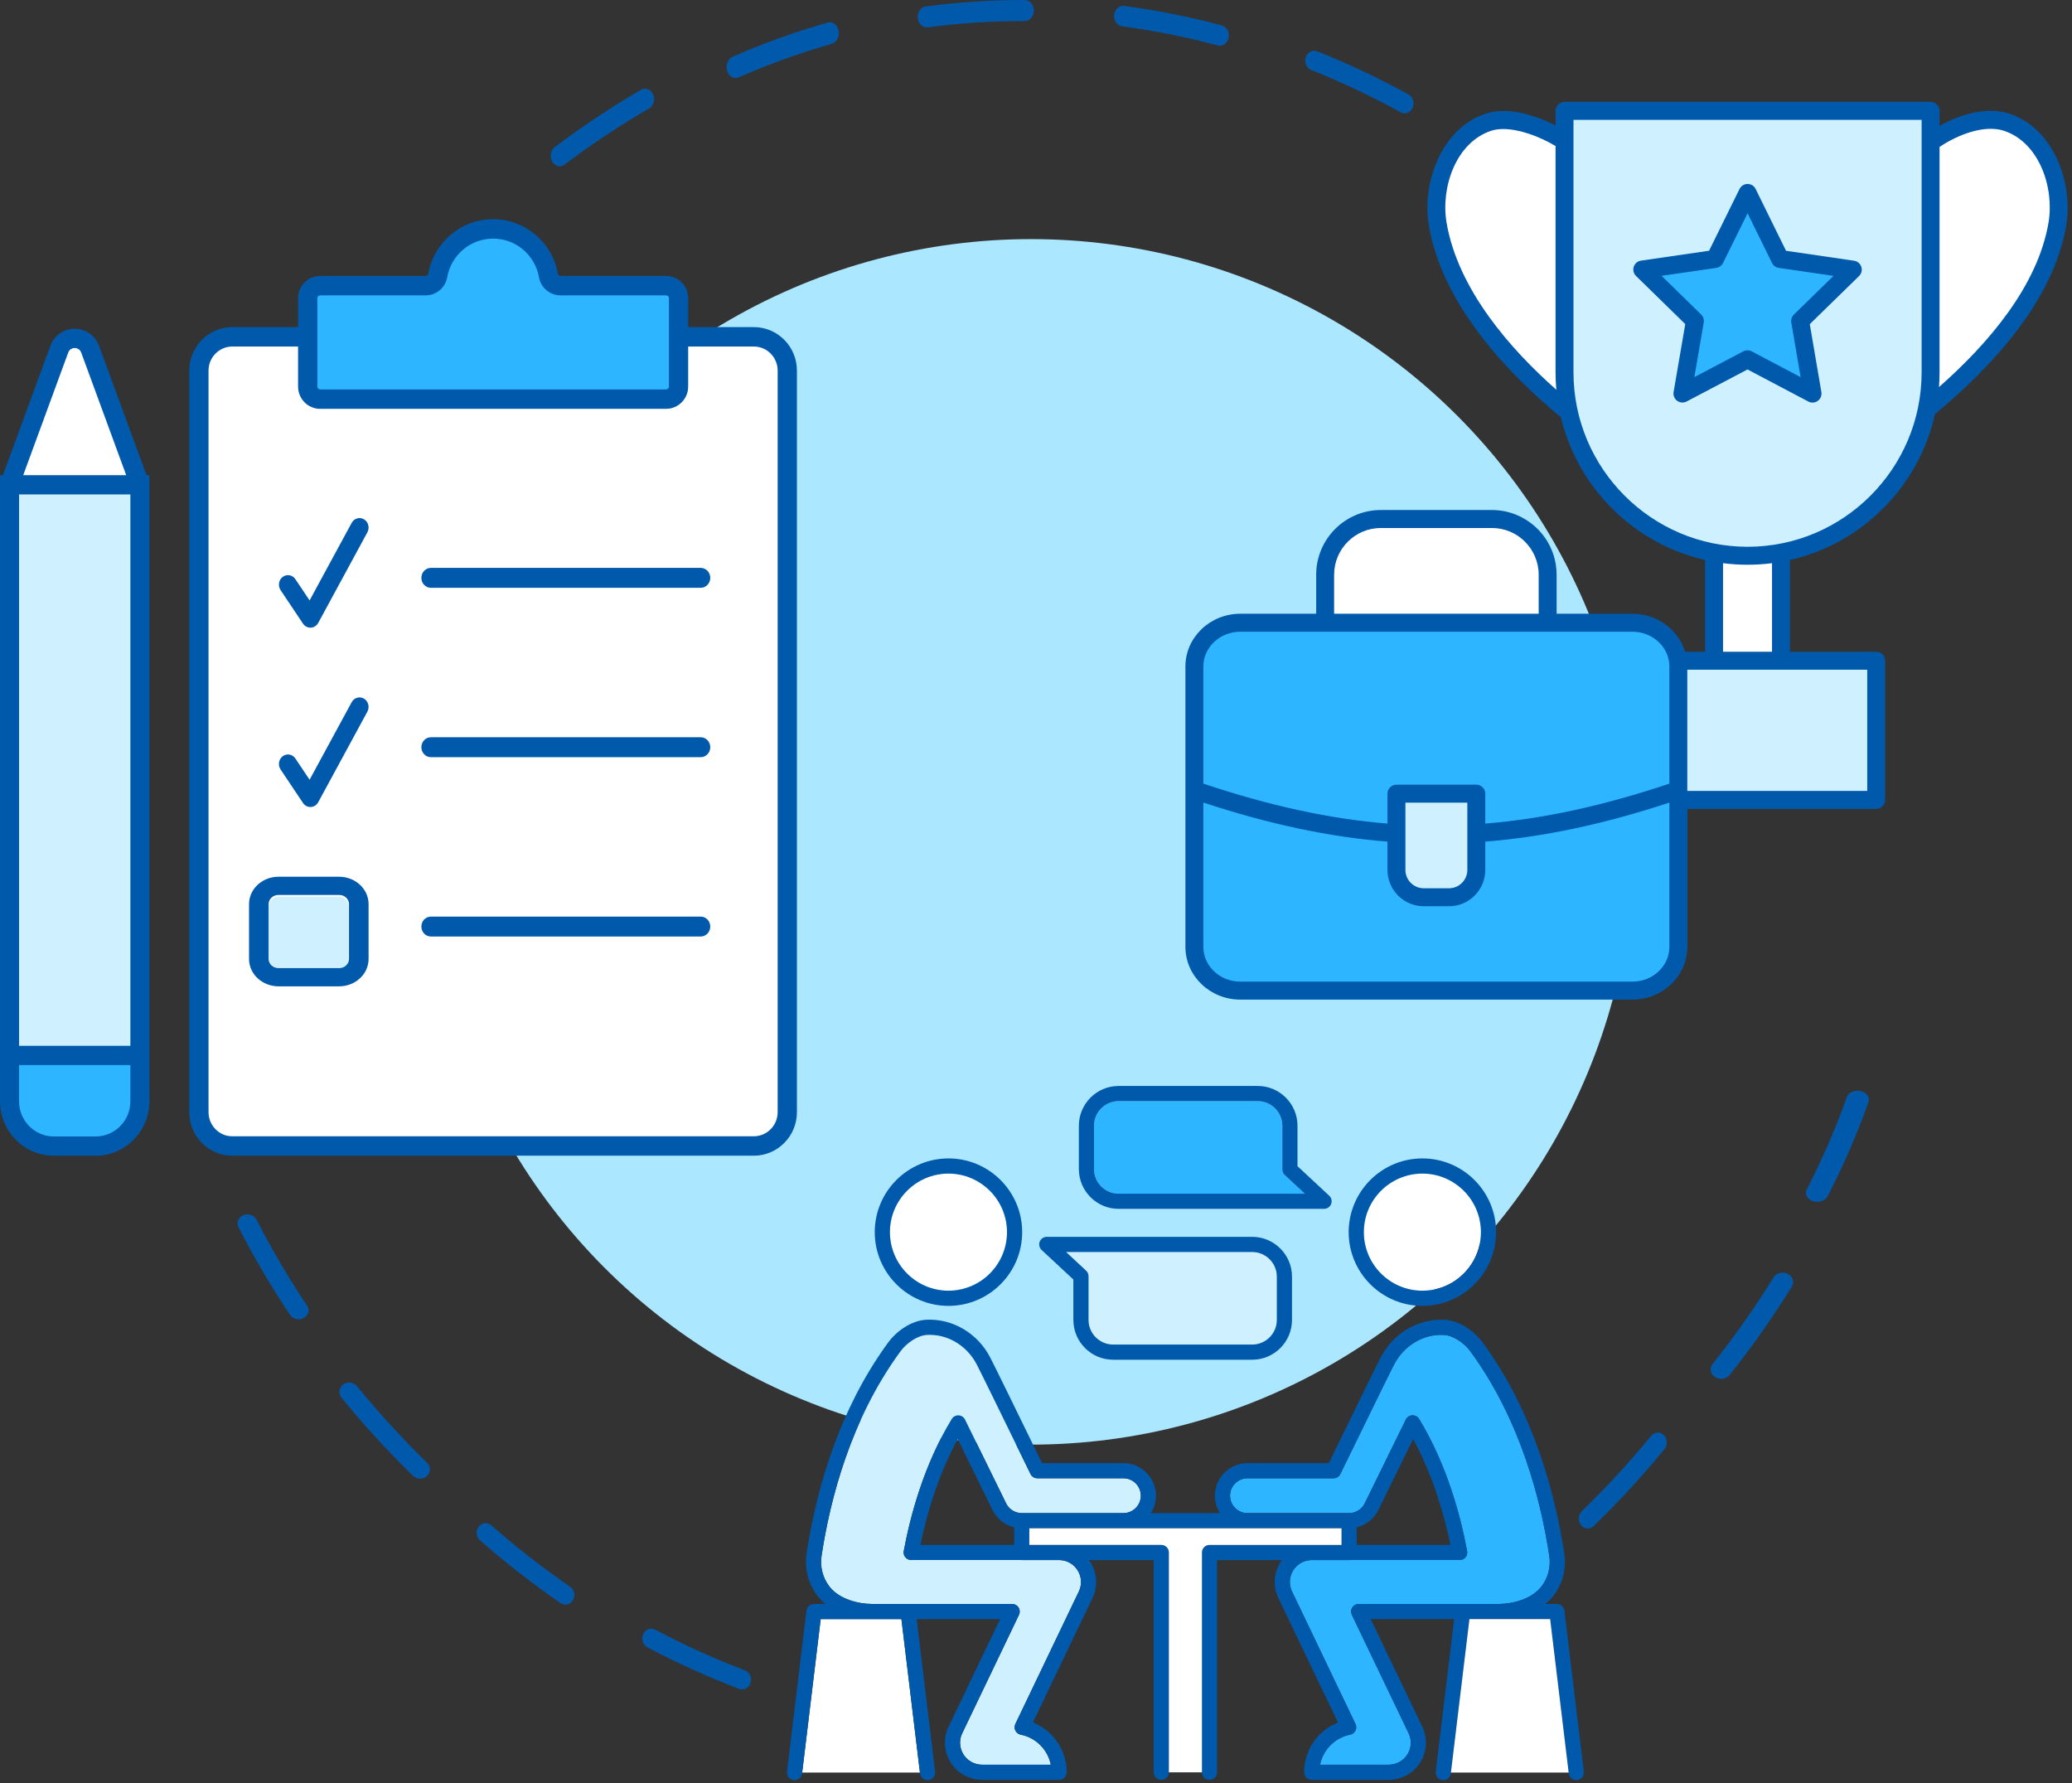<?xml version="1.0" encoding="UTF-8"?>
<svg width="208px" height="179px" viewBox="0 0 208 179" version="1.1" xmlns="http://www.w3.org/2000/svg" xmlns:xlink="http://www.w3.org/1999/xlink">
    <rect x="0" y="0" width="208" height="179" fill="#333333" stroke="none"/>
    <title>懂业务</title>
    <g id="页面-1" stroke="none" stroke-width="1" fill="none" fill-rule="evenodd">
        <g id="新版首页1680" transform="translate(-918, -2260)">
            <g id="3屏" transform="translate(258, 1805)">
                <g id="懂业务" transform="translate(660, 455)">
                    <circle id="椭圆形" fill="#ABE7FF" cx="103.5" cy="84.5" r="60.5"></circle>
                    <g id="编组" transform="translate(79, 109)">
                        <path d="M16.213,8.795 C12.972,8.795 10.335,11.432 10.335,14.673 C10.335,17.914 12.972,20.55 16.213,20.55 C19.454,20.55 22.09,17.914 22.09,14.673 C22.09,11.432 19.454,8.795 16.213,8.795" id="Fill-9" fill="#FFFFFF"></path>
                        <path d="M16.213,20.55 C12.972,20.55 10.335,17.914 10.335,14.673 C10.335,11.432 12.972,8.795 16.213,8.795 C19.454,8.795 22.09,11.432 22.09,14.673 C22.09,17.914 19.454,20.55 16.213,20.55 M16.213,7.273 C12.132,7.273 8.813,10.592 8.813,14.673 C8.813,18.753 12.132,22.073 16.213,22.073 C20.293,22.073 23.613,18.753 23.613,14.673 C23.613,10.592 20.293,7.273 16.213,7.273" id="Fill-11" fill="#0059AB"></path>
                        <path d="M23.534,47.584 L12.471,47.584 C12.245,47.584 12.03,47.483 11.886,47.31 C11.741,47.136 11.681,46.906 11.723,46.684 C12.372,43.183 13.736,38.04 16.542,33.427 C16.686,33.19 16.949,33.05 17.226,33.062 C17.504,33.075 17.753,33.238 17.876,33.488 L22.004,41.899 C22.293,42.491 22.908,42.873 23.569,42.873 L33.773,42.873 C34.737,42.873 35.521,42.089 35.521,41.126 C35.521,40.162 34.737,39.378 33.773,39.378 L25.134,39.378 C24.844,39.378 24.578,39.213 24.451,38.953 C24.095,38.229 23.516,37.042 22.864,35.706 C21.368,32.643 19.507,28.83 19.048,27.947 C18.102,26.123 16.267,24.979 14.321,24.979 C14.236,24.979 14.151,24.981 14.066,24.986 C13.076,25.037 11.982,25.843 11.413,26.612 C6.38,33.454 4.316,41.573 3.471,47.178 C3.31,48.246 3.588,49.349 4.234,50.205 C5.229,51.524 7.178,51.992 8.543,51.992 L12.165,51.992 L22.607,51.992 C22.868,51.992 23.111,52.126 23.251,52.347 C23.39,52.569 23.406,52.846 23.293,53.082 L17.596,64.969 C17.342,65.5 17.31,66.098 17.506,66.653 C17.702,67.208 18.102,67.654 18.634,67.908 C18.931,68.05 19.259,68.126 19.582,68.126 L26.486,68.126 C26.184,66.628 25.007,65.416 23.468,65.113 C23.237,65.068 23.04,64.918 22.934,64.707 C22.829,64.497 22.827,64.25 22.928,64.037 L29.301,50.736 C29.628,50.051 29.581,49.256 29.174,48.611 C28.779,47.984 28.106,47.606 27.365,47.587 L23.569,47.587 C23.557,47.587 23.546,47.585 23.534,47.584" id="Fill-13" fill="#CFF1FF"></path>
                        <polygon id="Fill-15" fill="#FFFFFF" points="8.544 53.514 3.386 53.514 1.528 68.916 13.348 68.916 11.49 53.514"></polygon>
                        <path d="M63.787,8.795 C60.546,8.795 57.91,11.432 57.91,14.673 C57.91,17.914 60.546,20.55 63.787,20.55 C67.028,20.55 69.665,17.914 69.665,14.673 C69.665,11.432 67.028,8.795 63.787,8.795" id="Fill-17" fill="#FFFFFF"></path>
                        <path d="M63.787,20.55 C60.546,20.55 57.91,17.914 57.91,14.673 C57.91,11.432 60.546,8.795 63.787,8.795 C67.028,8.795 69.665,11.432 69.665,14.673 C69.665,17.914 67.028,20.55 63.787,20.55 M63.787,7.273 C59.707,7.273 56.388,10.592 56.388,14.673 C56.388,18.753 59.707,22.073 63.787,22.073 C67.868,22.073 71.187,18.753 71.187,14.673 C71.187,10.592 67.868,7.273 63.787,7.273" id="Fill-19" fill="#0059AB"></path>
                        <path d="M68.585,26.611 C68.018,25.843 66.924,25.037 65.934,24.985 C63.895,24.881 61.939,26.043 60.952,27.947 C60.492,28.832 58.628,32.652 57.129,35.721 C56.48,37.051 55.904,38.231 55.55,38.952 C55.422,39.213 55.157,39.378 54.866,39.378 L46.227,39.378 C45.263,39.378 44.479,40.162 44.479,41.126 C44.479,42.089 45.263,42.873 46.227,42.873 L56.431,42.873 C57.092,42.873 57.706,42.491 57.996,41.9 L62.124,33.487 C62.247,33.238 62.496,33.075 62.774,33.062 C63.051,33.051 63.314,33.19 63.458,33.427 C66.264,38.04 67.627,43.183 68.277,46.684 C68.319,46.906 68.259,47.136 68.114,47.31 C67.97,47.483 67.755,47.584 67.529,47.584 L56.476,47.584 C56.461,47.585 56.446,47.589 56.431,47.589 L52.619,47.589 C51.884,47.612 51.218,47.988 50.826,48.611 C50.419,49.256 50.372,50.051 50.7,50.737 L57.072,64.037 C57.174,64.25 57.171,64.497 57.066,64.707 C56.96,64.918 56.763,65.068 56.532,65.113 C54.993,65.416 53.816,66.628 53.514,68.126 L60.418,68.126 C60.741,68.126 61.069,68.05 61.367,67.908 C61.898,67.654 62.298,67.208 62.495,66.653 C62.69,66.098 62.658,65.5 62.404,64.968 L56.707,53.082 C56.594,52.846 56.61,52.569 56.749,52.347 C56.889,52.126 57.132,51.992 57.393,51.992 L67.835,51.992 L71.457,51.992 C72.822,51.992 74.771,51.524 75.766,50.205 C76.412,49.349 76.69,48.246 76.529,47.178 C75.684,41.573 73.62,33.454 68.585,26.611" id="Fill-21" fill="#2DB5FF"></path>
                        <path d="M59.363,42.57 L62.861,35.442 C64.869,39.142 65.988,43.074 66.604,46.062 L57.192,46.062 L57.192,44.302 C58.124,44.076 58.934,43.446 59.363,42.57 L59.363,42.57 Z M13.396,46.062 C13.949,43.379 14.91,39.935 16.554,36.581 C16.741,36.2 16.934,35.82 17.139,35.442 L18.707,38.638 L20.637,42.569 C21.066,43.446 21.876,44.076 22.808,44.302 L22.808,46.062 L13.396,46.062 Z M29.174,48.611 C29.581,49.256 29.628,50.051 29.301,50.736 L22.928,64.037 C22.826,64.25 22.829,64.497 22.934,64.707 C23.04,64.918 23.237,65.068 23.468,65.113 C25.007,65.416 26.184,66.628 26.486,68.126 L19.582,68.126 C19.259,68.126 18.931,68.05 18.634,67.908 C18.102,67.654 17.701,67.208 17.506,66.653 C17.31,66.098 17.342,65.5 17.596,64.969 L23.293,53.082 C23.406,52.846 23.39,52.569 23.251,52.347 C23.111,52.126 22.868,51.992 22.607,51.992 L12.165,51.992 L8.544,51.992 C7.177,51.992 5.229,51.524 4.234,50.205 C3.588,49.349 3.31,48.246 3.471,47.178 C4.316,41.573 6.38,33.454 11.414,26.612 C11.982,25.843 13.076,25.037 14.066,24.986 C14.151,24.981 14.236,24.979 14.321,24.979 C16.267,24.979 18.102,26.123 19.048,27.947 C19.507,28.83 21.368,32.643 22.864,35.706 C23.516,37.042 24.095,38.229 24.451,38.953 C24.578,39.213 24.843,39.378 25.134,39.378 L33.773,39.378 C34.737,39.378 35.521,40.162 35.521,41.126 C35.521,42.089 34.737,42.873 33.773,42.873 L23.569,42.873 C22.908,42.873 22.293,42.491 22.003,41.899 L17.875,33.488 C17.753,33.238 17.504,33.075 17.227,33.062 C16.95,33.05 16.686,33.19 16.542,33.427 C13.736,38.04 12.373,43.183 11.723,46.684 C11.682,46.906 11.741,47.136 11.886,47.31 C12.03,47.483 12.245,47.584 12.471,47.584 L23.534,47.584 C23.546,47.585 23.557,47.587 23.569,47.587 L27.365,47.587 C28.106,47.606 28.779,47.984 29.174,48.611 L29.174,48.611 Z M75.766,50.205 C74.771,51.524 72.823,51.992 71.456,51.992 L67.835,51.992 L57.393,51.992 C57.132,51.992 56.889,52.126 56.749,52.347 C56.61,52.569 56.594,52.846 56.707,53.082 L62.404,64.968 C62.658,65.5 62.691,66.098 62.494,66.653 C62.299,67.208 61.898,67.654 61.367,67.908 C61.069,68.05 60.741,68.126 60.418,68.126 L53.514,68.126 C53.816,66.628 54.993,65.416 56.532,65.113 C56.763,65.068 56.96,64.918 57.066,64.707 C57.171,64.497 57.174,64.25 57.072,64.037 L50.7,50.737 C50.372,50.051 50.42,49.256 50.826,48.611 C51.218,47.988 51.884,47.612 52.619,47.588 L56.431,47.588 C56.446,47.588 56.461,47.585 56.476,47.584 L67.529,47.584 C67.755,47.584 67.97,47.483 68.114,47.31 C68.259,47.136 68.318,46.906 68.277,46.684 C67.627,43.183 66.264,38.04 63.458,33.427 C63.314,33.19 63.051,33.051 62.773,33.062 C62.496,33.075 62.247,33.238 62.125,33.488 L57.996,41.9 C57.707,42.491 57.092,42.873 56.431,42.873 L46.227,42.873 C45.263,42.873 44.479,42.089 44.479,41.126 C44.479,40.162 45.263,39.378 46.227,39.378 L54.867,39.378 C55.157,39.378 55.422,39.213 55.549,38.952 C55.904,38.231 56.48,37.051 57.129,35.721 C58.627,32.652 60.492,28.832 60.952,27.947 C61.939,26.043 63.895,24.881 65.934,24.986 C66.924,25.037 68.018,25.843 68.585,26.611 C73.62,33.454 75.684,41.573 76.529,47.178 C76.69,48.246 76.412,49.349 75.766,50.205 L75.766,50.205 Z M66.013,23.465 C63.379,23.327 60.862,24.814 59.601,27.246 C59.133,28.147 57.263,31.976 55.761,35.053 C55.228,36.146 54.744,37.137 54.392,37.856 L46.227,37.856 C44.424,37.856 42.957,39.323 42.957,41.126 C42.957,41.769 43.147,42.369 43.469,42.875 L36.53,42.876 C36.853,42.369 37.043,41.77 37.043,41.126 C37.043,39.323 35.576,37.856 33.773,37.856 L25.608,37.856 C25.254,37.134 24.768,36.137 24.232,35.038 C22.733,31.968 20.867,28.146 20.4,27.246 C19.138,24.814 16.621,23.33 13.987,23.465 C12.449,23.545 10.972,24.649 10.188,25.708 C9.828,26.198 9.484,26.694 9.153,27.195 C4.683,33.947 2.777,41.575 1.966,46.951 C1.744,48.421 2.128,49.941 3.019,51.122 C3.267,51.45 3.551,51.739 3.862,51.992 L2.711,51.992 C2.326,51.992 2.001,52.279 1.955,52.662 L0.006,68.824 C-0.045,69.242 0.253,69.621 0.67,69.671 C1.089,69.723 1.467,69.424 1.517,69.007 L1.528,68.916 L3.386,53.514 L8.544,53.514 L11.49,53.514 L13.348,68.916 L13.359,69.007 C13.405,69.393 13.734,69.677 14.114,69.677 C14.144,69.677 14.175,69.675 14.206,69.671 C14.623,69.621 14.92,69.242 14.87,68.824 L13.023,53.514 L21.398,53.514 L16.223,64.311 C15.793,65.21 15.739,66.221 16.07,67.16 C16.401,68.098 17.078,68.852 17.977,69.281 C18.479,69.521 19.034,69.648 19.582,69.648 L27.323,69.648 C27.744,69.648 28.084,69.307 28.084,68.887 C28.084,66.654 26.702,64.684 24.687,63.89 L30.674,51.393 C31.228,50.233 31.149,48.89 30.462,47.8 C30.417,47.727 30.368,47.656 30.318,47.587 L32.304,47.587 L36.817,47.587 L36.817,49.397 L36.817,68.89 C36.817,69.311 37.157,69.652 37.578,69.652 C37.998,69.652 38.339,69.311 38.339,68.891 C38.339,68.891 38.339,68.891 38.339,68.89 L38.339,46.826 C38.339,46.406 37.998,46.065 37.578,46.065 L24.33,46.065 L24.33,44.4 L55.67,44.396 L55.67,46.066 L42.42,46.066 C42,46.066 41.659,46.407 41.659,46.828 L41.659,68.891 L41.659,68.891 C41.659,69.312 42,69.652 42.42,69.652 C42.84,69.652 43.181,69.312 43.181,68.891 L43.181,51.182 L43.181,47.588 L49.681,47.588 C49.631,47.657 49.583,47.727 49.538,47.8 C48.851,48.89 48.772,50.233 49.327,51.394 L49.696,52.165 L55.313,63.89 C53.298,64.684 51.916,66.654 51.916,68.887 C51.916,69.307 52.257,69.648 52.677,69.648 L60.418,69.648 C60.966,69.648 61.521,69.521 62.023,69.281 C62.922,68.852 63.599,68.098 63.93,67.16 C64.261,66.221 64.207,65.21 63.777,64.311 L58.602,53.514 L66.977,53.514 L65.13,68.824 C65.08,69.242 65.377,69.621 65.794,69.671 C65.825,69.675 65.856,69.677 65.887,69.677 C66.266,69.677 66.595,69.393 66.641,69.007 L66.652,68.916 L68.51,53.514 L71.456,53.514 L76.614,53.514 L78.472,68.916 L78.483,69.007 C78.533,69.424 78.912,69.723 79.33,69.671 C79.747,69.621 80.045,69.242 79.994,68.824 L78.045,52.662 C77.999,52.279 77.674,51.992 77.289,51.992 L76.138,51.992 C76.449,51.739 76.734,51.45 76.981,51.122 C77.872,49.941 78.256,48.421 78.034,46.951 C78.03,46.924 78.025,46.895 78.021,46.867 C77.142,41.095 75.005,32.769 69.81,25.707 C69.028,24.649 67.551,23.545 66.013,23.465 L66.013,23.465 Z" id="Fill-23" fill="#0059AB"></path>
                        <polygon id="Fill-25" fill="#FFFFFF" points="71.456 53.514 68.51 53.514 66.652 68.916 78.472 68.916 76.614 53.514"></polygon>
                        <path d="M41.659,46.827 C41.659,46.407 42,46.066 42.42,46.066 L55.67,46.066 L55.67,44.396 L24.33,44.4 L24.33,46.065 L37.578,46.065 C37.998,46.065 38.339,46.406 38.339,46.827 L38.339,68.891 C38.339,68.891 38.339,68.891 38.339,68.891 L41.659,68.891 L41.659,46.827 Z" id="Fill-27" fill="#FFFFFF"></path>
                        <path d="M46.704,16.666 L28.018,16.666 L30.03,18.539 C30.185,18.683 30.273,18.884 30.273,19.096 L30.273,23.485 C30.273,24.848 31.382,25.957 32.745,25.957 L46.704,25.957 C48.067,25.957 49.176,24.848 49.176,23.485 L49.176,19.138 C49.176,17.775 48.067,16.666 46.704,16.666" id="Fill-29" fill="#CFF1FF"></path>
                        <path d="M49.176,23.485 C49.176,24.848 48.067,25.957 46.704,25.957 L32.745,25.957 C31.382,25.957 30.273,24.848 30.273,23.485 L30.273,19.096 C30.273,18.885 30.185,18.683 30.03,18.539 L28.018,16.666 L46.704,16.666 C48.067,16.666 49.176,17.775 49.176,19.138 L49.176,23.485 Z M46.704,15.144 L26.082,15.144 C25.77,15.144 25.489,15.335 25.374,15.626 C25.259,15.918 25.335,16.249 25.564,16.462 L28.751,19.427 L28.751,23.485 C28.751,25.687 30.542,27.479 32.745,27.479 L46.704,27.479 C48.907,27.479 50.698,25.687 50.698,23.485 L50.698,19.138 C50.698,16.936 48.907,15.144 46.704,15.144 L46.704,15.144 Z" id="Fill-31" fill="#0059AB"></path>
                        <path d="M49.97,8.94 C49.815,8.796 49.727,8.595 49.727,8.383 L49.727,3.994 C49.727,2.631 48.618,1.522 47.255,1.522 L33.296,1.522 C31.933,1.522 30.824,2.631 30.824,3.994 L30.824,8.341 C30.824,9.704 31.933,10.813 33.296,10.813 L51.982,10.813 L49.97,8.94 Z" id="Fill-33" fill="#2DB5FF"></path>
                        <path d="M30.824,8.341 L30.824,3.994 C30.824,2.631 31.933,1.522 33.296,1.522 L47.255,1.522 C48.618,1.522 49.727,2.631 49.727,3.994 L49.727,8.383 C49.727,8.595 49.815,8.796 49.97,8.94 L51.982,10.813 L33.296,10.813 C31.933,10.813 30.824,9.704 30.824,8.341 L30.824,8.341 Z M51.25,8.052 L51.25,3.994 C51.25,1.792 49.458,0 47.255,0 L33.296,0 C31.093,0 29.302,1.792 29.302,3.994 L29.302,8.341 C29.302,10.543 31.093,12.335 33.296,12.335 L53.918,12.335 C54.231,12.335 54.511,12.144 54.626,11.852 C54.74,11.561 54.665,11.23 54.436,11.017 L51.25,8.052 Z" id="Fill-35" fill="#0059AB"></path>
                    </g>
                    <path d="M179.464,127.856 C178.956,127.602 178.315,127.767 178.032,128.224 C176.193,131.205 174.138,134.124 171.924,136.9 C171.586,137.325 171.694,137.916 172.167,138.221 C172.353,138.341 172.567,138.398 172.78,138.398 C173.108,138.398 173.431,138.261 173.636,138.003 C175.897,135.168 177.995,132.187 179.875,129.143 C180.157,128.686 179.973,128.109 179.464,127.856" id="Fill-1" fill="#0059AB"></path>
                    <path d="M165.759,144.113 C164.478,145.674 163.13,147.208 161.754,148.673 C160.793,149.696 159.797,150.707 158.794,151.679 C158.42,152.041 158.382,152.67 158.71,153.083 C158.888,153.308 159.137,153.422 159.388,153.422 C159.598,153.422 159.81,153.341 159.981,153.176 C161.005,152.184 162.022,151.151 163.004,150.107 C164.409,148.611 165.784,147.045 167.093,145.451 C167.428,145.043 167.4,144.414 167.031,144.045 C166.663,143.675 166.094,143.706 165.759,144.113" id="Fill-3" fill="#0059AB"></path>
                    <path d="M186.785,109.511 C186.182,109.376 185.556,109.655 185.386,110.135 C184.276,113.267 182.925,116.379 181.372,119.384 C181.133,119.845 181.409,120.373 181.988,120.562 C182.129,120.608 182.275,120.631 182.419,120.631 C182.865,120.631 183.287,120.42 183.468,120.071 C185.055,117.002 186.435,113.824 187.568,110.625 C187.738,110.145 187.387,109.647 186.785,109.511" id="Fill-5" fill="#0059AB"></path>
                    <path d="M131.621,7.025 C134.675,8.242 137.697,9.67 140.603,11.27 C140.731,11.341 140.868,11.375 141.003,11.375 C141.334,11.375 141.652,11.172 141.81,10.821 C142.031,10.327 141.85,9.729 141.404,9.484 C138.436,7.849 135.35,6.391 132.231,5.148 C131.763,4.961 131.247,5.23 131.078,5.748 C130.91,6.267 131.153,6.838 131.621,7.025" id="Fill-7" fill="#0059AB"></path>
                    <path d="M112.634,2.641 C115.867,3.072 119.105,3.718 122.256,4.562 C122.325,4.58 122.394,4.59 122.462,4.59 C122.871,4.59 123.241,4.269 123.338,3.793 C123.452,3.238 123.151,2.684 122.666,2.554 C119.449,1.692 116.143,1.032 112.842,0.592 C112.347,0.526 111.901,0.932 111.843,1.497 C111.786,2.063 112.14,2.575 112.634,2.641" id="Fill-9" fill="#0059AB"></path>
                    <path d="M73.842,7.832 C73.943,7.832 74.046,7.811 74.147,7.767 C77.202,6.429 80.353,5.295 83.511,4.398 C83.996,4.26 84.297,3.669 84.184,3.078 C84.072,2.487 83.588,2.12 83.102,2.258 C79.877,3.175 76.659,4.332 73.538,5.699 C73.07,5.904 72.826,6.533 72.994,7.104 C73.126,7.552 73.473,7.832 73.842,7.832" id="Fill-11" fill="#0059AB"></path>
                    <path d="M93.029,2.752 C93.063,2.752 93.098,2.75 93.132,2.745 C96.289,2.325 99.506,2.112 102.693,2.112 L102.883,2.112 L102.884,2.112 C103.381,2.112 103.784,1.64 103.785,1.058 C103.785,0.475 103.383,0.001 102.886,0 L102.693,0 C99.438,0 96.153,0.218 92.929,0.647 C92.434,0.713 92.079,1.235 92.136,1.815 C92.188,2.354 92.577,2.752 93.029,2.752" id="Fill-13" fill="#0059AB"></path>
                    <path d="M56.185,16.693 C56.353,16.693 56.522,16.639 56.674,16.524 C59.4,14.465 62.256,12.569 65.161,10.89 C65.607,10.633 65.79,10.003 65.569,9.482 C65.348,8.962 64.807,8.75 64.362,9.007 C61.395,10.722 58.479,12.657 55.695,14.76 C55.277,15.075 55.158,15.726 55.428,16.213 C55.601,16.524 55.89,16.693 56.185,16.693" id="Fill-15" fill="#0059AB"></path>
                    <path d="M25.752,122.411 C25.521,121.958 24.929,121.76 24.428,121.968 C23.926,122.176 23.707,122.712 23.937,123.165 C25.471,126.181 27.216,129.149 29.124,131.989 C29.312,132.268 29.641,132.423 29.978,132.423 C30.155,132.423 30.334,132.381 30.496,132.292 C30.967,132.033 31.117,131.478 30.831,131.052 C28.963,128.271 27.255,125.364 25.752,122.411" id="Fill-17" fill="#0059AB"></path>
                    <path d="M35.838,139.127 C35.503,138.716 34.883,138.642 34.452,138.961 C34.021,139.28 33.943,139.871 34.277,140.282 C36.505,143.019 38.923,145.662 41.464,148.138 C41.657,148.326 41.913,148.421 42.17,148.421 C42.419,148.421 42.668,148.332 42.86,148.152 C43.25,147.789 43.257,147.193 42.876,146.821 C40.388,144.396 38.02,141.808 35.838,139.127" id="Fill-19" fill="#0059AB"></path>
                    <path d="M74.79,167.657 C71.724,166.492 68.69,165.118 65.77,163.574 C65.322,163.338 64.783,163.542 64.566,164.031 C64.349,164.52 64.537,165.107 64.984,165.344 C67.967,166.921 71.067,168.324 74.198,169.514 C74.296,169.551 74.396,169.568 74.494,169.568 C74.867,169.568 75.215,169.314 75.345,168.908 C75.508,168.396 75.26,167.835 74.79,167.657" id="Fill-21" fill="#0059AB"></path>
                    <path d="M57.241,159.268 C54.506,157.386 51.84,155.309 49.318,153.095 C48.932,152.757 48.365,152.821 48.051,153.238 C47.738,153.655 47.796,154.269 48.183,154.608 C50.758,156.868 53.481,158.989 56.275,160.911 C56.424,161.014 56.592,161.063 56.757,161.063 C57.055,161.063 57.346,160.904 57.518,160.612 C57.785,160.158 57.661,159.557 57.241,159.268" id="Fill-23" fill="#0059AB"></path>
                    <g id="编组-19" transform="translate(119, 10.224)">
                        <path d="M50.382,84.819 L50.382,70.966 L69.344,70.966 C69.842,70.966 70.245,70.562 70.245,70.063 L70.245,56.094 C70.245,55.595 69.842,55.191 69.344,55.191 L60.688,55.191 L60.688,45.985 C67.93,44.342 73.637,38.603 75.247,31.336 C80.945,26.627 87.138,19.945 88.418,12.427 C89.049,8.729 87.653,4.103 84.373,1.978 C83.863,1.649 83.31,1.377 82.71,1.181 C80.573,0.484 77.935,1.16 75.705,2.405 L75.705,0.903 C75.705,0.404 75.301,0 74.804,0 L38.056,0 C37.558,0 37.155,0.404 37.155,0.903 L37.155,2.367 C34.895,1.207 32.223,0.504 30.147,1.181 C25.686,2.641 23.711,8.155 24.44,12.426 C25.826,20.58 32.716,27.561 37.685,31.649 C37.721,31.802 37.76,31.954 37.8,32.106 C39.63,39.004 45.185,44.398 52.166,45.984 L52.166,55.191 L50.162,55.191 C49.494,52.992 47.378,51.379 44.875,51.379 L37.262,51.379 L37.262,47.46 C37.262,44.733 35.572,42.394 33.186,41.434 C32.439,41.134 31.626,40.967 30.773,40.967 L19.62,40.967 C16.039,40.967 13.126,43.88 13.126,47.46 L13.126,51.379 L5.507,51.379 C2.471,51.379 0,53.752 0,56.668 L0,84.819 C0,87.736 2.471,90.108 5.507,90.108 L34.078,90.108 L44.875,90.108 C47.911,90.108 50.382,87.736 50.382,84.819 L50.382,84.819 Z" id="路径" fill="#0059AB"></path>
                        <path d="M1.801,70.332 C8.416,72.51 14.482,73.795 20.282,74.25 L20.282,77.091 C20.282,79.101 21.915,80.737 23.921,80.737 L26.463,80.737 C28.469,80.737 30.101,79.101 30.101,77.091 L30.101,74.25 C35.896,73.796 41.962,72.512 48.581,70.334 L48.581,84.819 C48.581,86.74 46.918,88.304 44.875,88.304 L5.507,88.304 C3.464,88.304 1.801,86.74 1.801,84.819 L1.801,70.332 Z" id="路径" fill="#2DB5FF"></path>
                        <path d="M28.3,70.341 L28.3,77.091 C28.3,78.106 27.475,78.932 26.463,78.932 L23.921,78.932 C22.908,78.932 22.084,78.106 22.084,77.091 L22.084,70.341 L28.3,70.341 Z" id="路径" fill="#CFF1FF"></path>
                        <polygon id="路径" fill="#CFF1FF" points="50.382 69.161 68.444 69.161 68.444 56.996 50.382 56.996"></polygon>
                        <path d="M56.43,46.461 C57.262,46.461 58.082,46.408 58.887,46.305 L58.887,55.191 L53.968,55.191 L53.968,46.304 C54.774,46.407 55.596,46.461 56.43,46.461 L56.43,46.461 Z" id="路径" fill="#FFFFFF"></path>
                        <path d="M86.642,12.123 C85.565,18.454 80.621,24.246 75.649,28.625 C75.686,28.137 75.705,27.644 75.705,27.147 L75.705,4.524 C77.719,3.172 80.318,2.299 82.151,2.897 C85.7,4.058 87.245,8.59 86.642,12.123 L86.642,12.123 Z" id="路径" fill="#FFFFFF"></path>
                        <path d="M38.956,27.147 L38.956,1.805 L73.903,1.805 L73.903,27.147 C73.903,36.802 66.065,44.656 56.43,44.656 C46.795,44.656 38.956,36.802 38.956,27.147 L38.956,27.147 Z" id="路径" fill="#CFF1FF"></path>
                        <path d="M30.705,2.897 C31.063,2.781 31.466,2.727 31.902,2.727 C33.482,2.727 35.476,3.436 37.155,4.43 L37.155,27.147 C37.155,27.737 37.183,28.321 37.235,28.898 C32.719,24.906 27.368,18.9 26.215,12.123 C25.612,8.59 27.158,4.058 30.705,2.897 L30.705,2.897 Z" id="路径" fill="#FFFFFF"></path>
                        <path d="M44.875,53.184 C46.918,53.184 48.581,54.747 48.581,56.668 L48.581,68.431 C41.934,70.658 35.871,71.975 30.101,72.44 L30.101,69.439 C30.101,68.94 29.698,68.536 29.2,68.536 L21.183,68.536 C20.685,68.536 20.282,68.94 20.282,69.439 L20.282,72.44 C14.507,71.974 8.443,70.657 1.801,68.429 L1.801,56.668 C1.801,54.747 3.464,53.184 5.507,53.184 L44.875,53.184 Z" id="路径" fill="#2DB5FF"></path>
                        <path d="M35.461,51.379 L14.927,51.379 L14.927,47.46 C14.927,44.875 17.032,42.772 19.62,42.772 L30.773,42.772 C33.358,42.772 35.461,44.875 35.461,47.46 L35.461,51.379 Z" id="路径" fill="#FFFFFF"></path>
                        <path d="M50.176,22.306 L49.006,29.123 C48.948,29.462 49.086,29.804 49.364,30.006 C49.641,30.208 50.009,30.235 50.312,30.075 L56.425,26.859 L62.534,30.081 C62.665,30.15 62.809,30.184 62.953,30.184 C63.139,30.184 63.325,30.126 63.482,30.012 C63.76,29.811 63.898,29.469 63.841,29.13 L62.677,22.311 L67.622,17.485 C67.868,17.246 67.957,16.887 67.851,16.56 C67.745,16.234 67.463,15.995 67.124,15.946 L60.293,14.948 L57.24,8.743 C57.089,8.435 56.776,8.24 56.433,8.24 L56.432,8.24 C56.09,8.24 55.777,8.435 55.625,8.743 L52.567,14.944 L45.735,15.936 C45.395,15.985 45.113,16.223 45.007,16.55 C44.901,16.876 44.989,17.235 45.235,17.475 L50.176,22.306 Z" id="路径" fill="#0059AB"></path>
                        <path d="M53.294,16.663 C53.587,16.62 53.841,16.435 53.972,16.169 L56.431,11.182 L58.886,16.172 C59.017,16.438 59.271,16.623 59.564,16.666 L65.058,17.468 L61.081,21.349 C60.868,21.557 60.771,21.855 60.821,22.148 L61.758,27.632 L56.844,25.041 C56.713,24.972 56.569,24.937 56.425,24.937 C56.281,24.937 56.137,24.972 56.006,25.04 L51.09,27.627 L52.032,22.144 C52.082,21.851 51.985,21.553 51.773,21.345 L47.799,17.46 L53.294,16.663 Z" id="路径" fill="#2DB5FF"></path>
                    </g>
                    <g id="编组" transform="translate(0, 22)">
                        <path d="M24.664,74.951 L24.664,69.093 C24.664,67.481 25.943,66.169 27.515,66.169 L33.389,66.169 C34.961,66.169 36.24,67.481 36.24,69.093 L36.24,74.951 C36.24,76.563 34.961,77.874 33.389,77.874 L27.515,77.874 C25.943,77.874 24.664,76.563 24.664,74.951 L24.664,74.951 Z M27.532,54.186 C27.961,53.877 28.552,53.983 28.853,54.422 L30.342,56.592 L34.75,48.675 C35.009,48.209 35.588,48.047 36.042,48.313 C36.497,48.579 36.655,49.172 36.396,49.638 L31.249,58.884 C31.088,59.173 30.794,59.357 30.471,59.373 C30.456,59.374 30.44,59.374 30.425,59.374 C30.118,59.374 29.828,59.221 29.651,58.961 L27.303,55.54 C27.001,55.101 27.104,54.495 27.532,54.186 L27.532,54.186 Z M27.532,36.309 C27.961,36 28.552,36.106 28.853,36.544 L30.342,38.715 L34.75,30.798 C35.009,30.331 35.588,30.169 36.042,30.435 C36.497,30.702 36.655,31.295 36.396,31.761 L31.249,41.007 C31.088,41.296 30.794,41.48 30.471,41.496 C30.456,41.496 30.44,41.497 30.425,41.497 C30.118,41.497 29.828,41.344 29.651,41.084 L27.303,37.663 C27.001,37.224 27.104,36.618 27.532,36.309 L27.532,36.309 Z M42.887,39.554 L69.732,39.554 C70.255,39.554 70.68,39.989 70.68,40.525 C70.68,41.062 70.255,41.497 69.732,41.497 L42.887,41.497 C42.363,41.497 41.939,41.062 41.939,40.525 C41.939,39.989 42.363,39.554 42.887,39.554 L42.887,39.554 Z M69.732,58.664 L42.887,58.664 C42.363,58.664 41.939,58.229 41.939,57.692 C41.939,57.155 42.363,56.72 42.887,56.72 L69.732,56.72 C70.255,56.72 70.68,57.155 70.68,57.692 C70.68,58.229 70.255,58.664 69.732,58.664 L69.732,58.664 Z M69.732,75.859 L42.887,75.859 C42.363,75.859 41.939,75.424 41.939,74.887 C41.939,74.351 42.363,73.916 42.887,73.916 L69.732,73.916 C70.255,73.916 70.68,74.351 70.68,74.887 C70.68,75.424 70.255,75.859 69.732,75.859 L69.732,75.859 Z M74.656,91 C75.948,91 77,89.919 77,88.59 L77,14.404 C77,13.079 75.948,12 74.656,12 L68.195,12 L68.195,16.006 C68.195,17.234 67.22,18.233 66.023,18.233 L31.977,18.233 C30.783,18.233 29.811,17.234 29.811,16.006 L29.811,12 L23.344,12 C22.052,12 21,13.079 21,14.404 L21,88.59 C21,89.304 21.304,89.973 21.837,90.438 C21.858,90.453 21.879,90.469 21.899,90.486 C22.303,90.822 22.802,91 23.344,91 L74.656,91 Z" id="Fill-1" fill="#FFFFFF"></path>
                        <g transform="translate(19, 0)" id="路径">
                            <path d="M61,89.632 L61,25.887 L61,15.193 C61,12.788 59.06,10.831 56.675,10.831 L50.083,10.831 L50.083,7.926 C50.083,6.697 49.089,5.697 47.867,5.697 L37.277,5.697 C37.146,5.697 37.031,5.608 37.011,5.495 C36.448,2.311 33.712,0 30.503,0 C27.291,0 24.552,2.311 23.99,5.49 C23.969,5.608 23.854,5.697 23.723,5.697 L13.133,5.697 C11.914,5.697 10.923,6.697 10.923,7.926 L10.923,10.831 L4.325,10.831 C1.941,10.831 0,12.788 0,15.193 L0,89.632 C0,90.964 0.594,92.21 1.629,93.05 C1.652,93.07 1.677,93.088 1.702,93.105 C2.45,93.691 3.354,94 4.325,94 L7.61,94 L56.675,94 C59.06,94 61,92.04 61,89.632" fill="#0059AB"></path>
                            <path d="M25.893,5.837 C26.291,3.585 28.23,1.95 30.503,1.95 C32.773,1.95 34.709,3.585 35.108,5.841 C35.298,6.887 36.21,7.647 37.277,7.647 L47.867,7.647 C48.023,7.647 48.149,7.772 48.149,7.926 L48.149,16.801 C48.149,16.958 48.023,17.086 47.867,17.086 L13.133,17.086 C12.978,17.086 12.857,16.961 12.857,16.801 L12.857,7.926 C12.857,7.772 12.981,7.647 13.133,7.647 L23.723,7.647 C24.791,7.647 25.702,6.887 25.893,5.837" fill="#2DB5FF"></path>
                            <path d="M2.851,91.534 C2.831,91.518 2.81,91.502 2.788,91.487 C2.244,91.02 1.934,90.348 1.934,89.632 L1.934,15.193 C1.934,13.863 3.007,12.781 4.325,12.781 L10.923,12.781 L10.923,16.801 C10.923,18.033 11.914,19.035 13.133,19.035 L47.867,19.035 C49.089,19.035 50.083,18.033 50.083,16.801 L50.083,12.781 L56.675,12.781 C57.993,12.781 59.066,13.863 59.066,15.193 L59.066,89.632 C59.066,90.965 57.993,92.05 56.675,92.05 L4.325,92.05 C3.772,92.05 3.263,91.872 2.851,91.534" fill="#FFFFFF"></path>
                        </g>
                        <path d="M34.018,76 C34.559,76 35,75.55 35,74.997 L35,69.003 C35,68.45 34.559,68 34.018,68 L27.982,68 C27.441,68 27,68.45 27,69.003 L27,74.997 C27,75.55 27.441,76 27.982,76 L34.018,76 Z" id="Fill-7" fill="#CFF1FF"></path>
                        <path d="M26.965,74.253 L26.965,68.748 C26.965,68.24 27.409,67.826 27.956,67.826 L34.045,67.826 C34.591,67.826 35.035,68.24 35.035,68.748 L35.035,74.253 C35.035,74.761 34.591,75.174 34.045,75.174 L27.956,75.174 C27.409,75.174 26.965,74.761 26.965,74.253 L26.965,74.253 Z M34.045,77 C35.674,77 37,75.768 37,74.253 L37,68.748 C37,67.233 35.674,66 34.045,66 L27.956,66 C26.326,66 25,67.233 25,68.748 L25,74.253 C25,75.768 26.326,77 27.956,77 L34.045,77 Z" id="Fill-9" fill="#0059AB"></path>
                        <path d="M43.256,37 L70.344,37 C70.872,37 71.3,36.552 71.3,36 C71.3,35.448 70.872,35 70.344,35 L43.256,35 C42.728,35 42.3,35.448 42.3,36 C42.3,36.552 42.728,37 43.256,37" id="Fill-11" fill="#0059AB"></path>
                        <path d="M70.344,52 L43.256,52 C42.728,52 42.3,52.448 42.3,53 C42.3,53.552 42.728,54 43.256,54 L70.344,54 C70.872,54 71.3,53.552 71.3,53 C71.3,52.448 70.872,52 70.344,52" id="Fill-13" fill="#0059AB"></path>
                        <path d="M70.344,70 L43.256,70 C42.728,70 42.3,70.448 42.3,71 C42.3,71.552 42.728,72 43.256,72 L70.344,72 C70.872,72 71.3,71.552 71.3,71 C71.3,70.448 70.872,70 70.344,70" id="Fill-15" fill="#0059AB"></path>
                        <path d="M30.416,40.594 C30.586,40.849 30.864,41 31.158,41 C31.173,41 31.187,41 31.201,40.999 C31.512,40.984 31.793,40.802 31.948,40.518 L36.88,31.429 C37.129,30.971 36.977,30.387 36.542,30.126 C36.106,29.864 35.551,30.024 35.303,30.482 L31.079,38.265 L29.651,36.132 C29.363,35.7 28.796,35.597 28.386,35.9 C27.975,36.203 27.877,36.799 28.166,37.231 L30.416,40.594 Z" id="Fill-17" fill="#0059AB"></path>
                        <path d="M30.416,58.594 C30.586,58.849 30.864,59 31.158,59 C31.173,59 31.187,59 31.201,58.999 C31.512,58.983 31.793,58.802 31.948,58.518 L36.88,49.429 C37.129,48.971 36.977,48.388 36.542,48.126 C36.106,47.864 35.551,48.024 35.303,48.482 L31.079,56.265 L29.651,54.131 C29.363,53.7 28.796,53.596 28.386,53.9 C27.975,54.203 27.877,54.799 28.166,55.231 L30.416,58.594 Z" id="Fill-19" fill="#0059AB"></path>
                        <g id="编组-20" transform="translate(0, 11)">
                            <path d="M9.948,1.721 C9.564,0.675 8.604,0 7.5,0 C6.396,0 5.436,0.675 5.052,1.721 L0.291,14.694 L0,14.694 L0,72.935 L0,73.902 L0,77.548 C0,80.554 2.421,83 5.397,83 L9.603,83 C12.579,83 15,80.554 15,77.548 L15,73.902 L15,72.935 L15,14.694 L14.709,14.694 L9.948,1.721 Z" id="路径" fill="#0059AB"></path>
                            <polygon id="路径" fill="#CFF1FF" points="1.913 71.969 13.087 71.969 13.087 16.627 1.913 16.627"></polygon>
                            <path d="M7.5,1.933 C7.614,1.933 7.998,1.966 8.154,2.392 L12.669,14.694 L2.331,14.694 L6.846,2.392 C7.002,1.966 7.386,1.933 7.5,1.933 L7.5,1.933 Z" id="路径" fill="#FFFFFF"></path>
                            <path d="M5.397,81.067 C3.476,81.067 1.913,79.489 1.913,77.548 L1.913,73.902 L13.087,73.902 L13.087,77.548 C13.087,79.489 11.524,81.067 9.603,81.067 L5.397,81.067 Z" id="路径" fill="#2DB5FF"></path>
                        </g>
                    </g>
                </g>
            </g>
        </g>
    </g>
</svg>